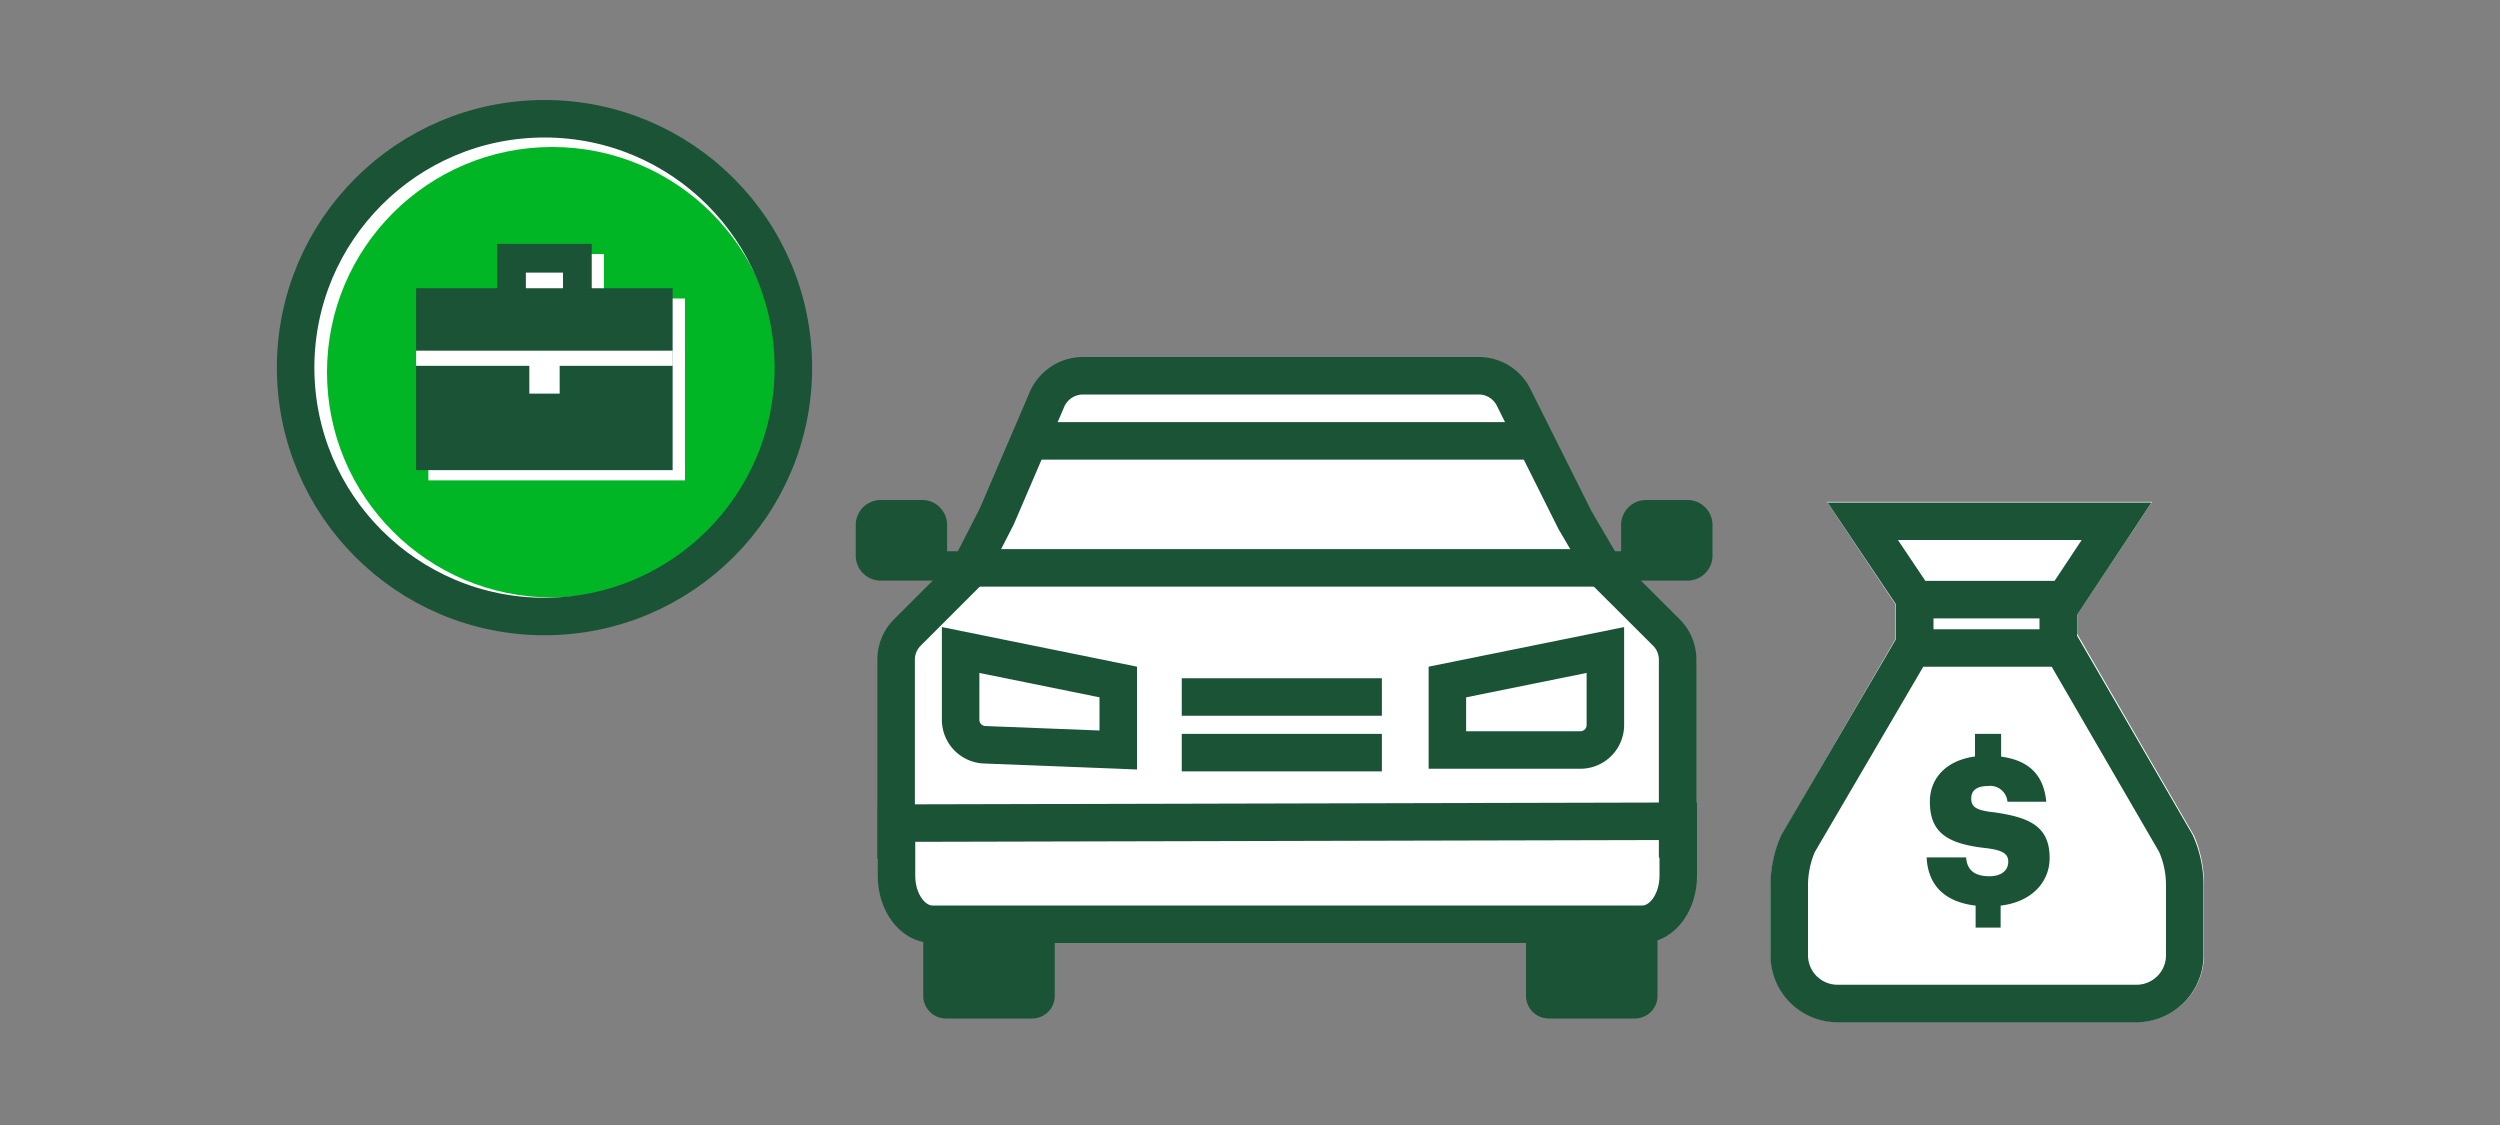 <svg id="LINE_ART_STROKE" data-name="LINE ART / STROKE" xmlns="http://www.w3.org/2000/svg" viewBox="0 0 200 90"><rect x="0" y="0" width="200" height="90" fill="#808080" stroke="none"/><title>TDAutoFinanceBusinessVehicleLending_smp_200x90</title><path d="M134.21,65.7V52.8a3.07,3.07,0,0,0-.91-2.21l-4.91-4.9L126,41.61l-4.91-9.82a3.11,3.11,0,0,0-2.79-1.73H86.61A3.14,3.14,0,0,0,83.74,32l-4,9.32L77.5,45.69l-4.9,4.9a3.07,3.07,0,0,0-.91,2.21V68.68h0v1.38c0,2.14,1.29,3.88,2.88,3.88h56.78c1.59,0,2.88-1.74,2.88-3.88V65.7Z" style="fill:#fff"/><path d="M163.92,68.61c0,1.91-1.4,3.51-3.91,3.81v1.76h-2V72.42c-2.51-.3-3.81-1.65-3.91-3.86h3.16c0,.8.45,1.5,1.86,1.5,1,0,1.5-.45,1.5-1.15s-.45-.9-1.86-1.1c-3.11-.35-4.41-1.31-4.41-3.72,0-1.9,1.35-3.31,3.61-3.61v-1.8H160v1.8a3.69,3.69,0,0,1,3.61,3.61h-3.11a1.38,1.38,0,0,0-1.5-1.25h0c-.9,0-1.35.35-1.35,1s.35,1,1.81,1.11C162.21,65.37,163.92,66,163.92,68.61Z" style="fill:#fff"/><path d="M175.53,66.86,166.17,50.7V49.15l6-9h-26l5.48,8.22v2.74l-9.08,15.64-.08.16a10,10,0,0,0-.83,3.91v5.55A5.38,5.38,0,0,0,147,81.75h24a5.37,5.37,0,0,0,5.32-5.38v-5.6A9.79,9.79,0,0,0,175.53,66.86Z" style="fill:#fff"/><path d="M134.21,68.61V52.8a3.07,3.07,0,0,0-.91-2.21l-4.91-4.9L126,41.61l-4.91-9.82a3.11,3.11,0,0,0-2.79-1.73H86.61A3.14,3.14,0,0,0,83.74,32l-4,9.32L77.5,45.69l-4.9,4.9a3.07,3.07,0,0,0-.91,2.21V68.68" style="fill:none;stroke:#1a5336;stroke-miterlimit:10;stroke-width:3px"/><line x1="94.54" y1="55.76" x2="110.55" y2="55.76" style="fill:none;stroke:#1a5336;stroke-miterlimit:10;stroke-width:3px"/><line x1="94.54" y1="60.21" x2="110.55" y2="60.21" style="fill:none;stroke:#1a5336;stroke-miterlimit:10;stroke-width:3px"/><path d="M128,46.45H135a2,2,0,0,0,2-2V42a2,2,0,0,0-2-2h-3.31a2,2,0,0,0-2,2v2.1H128" style="fill:#1a5336"/><path d="M77.39,46.45H70.46a2,2,0,0,1-2-2V42a2,2,0,0,1,2-2h3.31a2,2,0,0,1,2,2v2.1h1.58" style="fill:#1a5336"/><path d="M89.46,54.56V60l-10.72-.42a2,2,0,0,1-1.89-2V52Z" style="fill:none;stroke:#1a5336;stroke-miterlimit:10;stroke-width:3px"/><path d="M115.79,54.56V60h10.64a2,2,0,0,0,2-2V52Z" style="fill:none;stroke:#1a5336;stroke-miterlimit:10;stroke-width:3px"/><path d="M84.38,74.79v4.87a1.81,1.81,0,0,1-1.82,1.82H75.68a1.82,1.82,0,0,1-1.82-1.82V74.79" style="fill:#1a5336"/><path d="M132.6,74.79v4.87a1.81,1.81,0,0,1-1.82,1.82H123.9a1.82,1.82,0,0,1-1.82-1.82V74.79" style="fill:#1a5336"/><line x1="122.94" y1="35.27" x2="82.09" y2="35.27" style="fill:none;stroke:#1a5336;stroke-miterlimit:10;stroke-width:3px"/><line x1="128" y1="45.43" x2="77.39" y2="45.43" style="fill:none;stroke:#1a5336;stroke-miterlimit:10;stroke-width:3px"/><path d="M160.66,68.94c0,.7-.56,1.16-1.51,1.16-1.4,0-1.81-.71-1.86-1.51h-3.16c.11,2.21,1.41,3.56,3.92,3.86v1.76h2V72.45c2.51-.3,3.92-1.9,3.92-3.81,0-2.61-1.71-3.26-4.47-3.66-1.45-.15-1.8-.45-1.8-1.1s.45-1,1.35-1a1.38,1.38,0,0,1,1.54,1.2.13.13,0,0,1,0,.06h3.11c-.2-2.16-1.4-3.31-3.61-3.61V58.71H158v1.81c-2.26.3-3.61,1.7-3.61,3.61,0,2.41,1.3,3.36,4.41,3.71C160.2,68,160.66,68.29,160.66,68.94Z" style="fill:#1a5336"/><line x1="153.18" y1="52.04" x2="153.18" y2="47.5" style="fill:none;stroke:#1a5336;stroke-miterlimit:10;stroke-width:3px"/><line x1="164.66" y1="48.06" x2="164.66" y2="53.03" style="fill:none;stroke:#1a5336;stroke-miterlimit:10;stroke-width:3px"/><polygon points="149.02 41.7 153.23 47.97 159.2 47.97 165.17 47.97 169.33 41.7 149.02 41.7" style="fill:none;stroke:#1a5336;stroke-miterlimit:10;stroke-width:3px"/><path d="M147,80.28a3.86,3.86,0,0,1-3.86-3.86h0V70.8a8.4,8.4,0,0,1,.7-3.31L153,51.84h12l9.08,15.65a8.23,8.23,0,0,1,.7,3.31v5.62A3.86,3.86,0,0,1,171,80.28Z" style="fill:none;stroke:#1a5336;stroke-miterlimit:10;stroke-width:3px"/><path d="M134.26,65.7v4.36c0,2.14-1.29,3.88-2.88,3.88H74.6c-1.59,0-2.88-1.74-2.88-3.88V65.85Z" style="fill:none;stroke:#1a5336;stroke-miterlimit:10;stroke-width:3px"/><circle cx="43.56" cy="29.41" r="19.91" style="fill:#fff"/><circle cx="44.18" cy="29.78" r="18.02" style="fill:#00b624"/><circle cx="43.56" cy="29.41" r="19.91" style="fill:none;stroke:#1a5336;stroke-miterlimit:10;stroke-width:3px"/><path d="M48.32,23.88V20.32H40.75v3.56H34.27V38.43H54.8V23.88Zm-5.27-1.26h3v1.26h-3Z" style="fill:#fff"/><rect x="42.21" y="21.71" width="4.02" height="2.82" style="fill:#fff"/><rect x="33.29" y="23.06" width="20.52" height="14.55" style="fill:#1a5336"/><polyline points="40.92 23.34 40.92 20.66 46.19 20.66 46.19 23.34" style="fill:none;stroke:#1a5336;stroke-miterlimit:10;stroke-width:2.298px"/><line x1="33.29" y1="28.66" x2="53.82" y2="28.66" style="fill:#fff;stroke:#fff;stroke-miterlimit:10;stroke-width:1.213px"/><line x1="43.56" y1="28.98" x2="43.56" y2="31.49" style="fill:none;stroke:#fff;stroke-miterlimit:10;stroke-width:2.426px"/></svg>